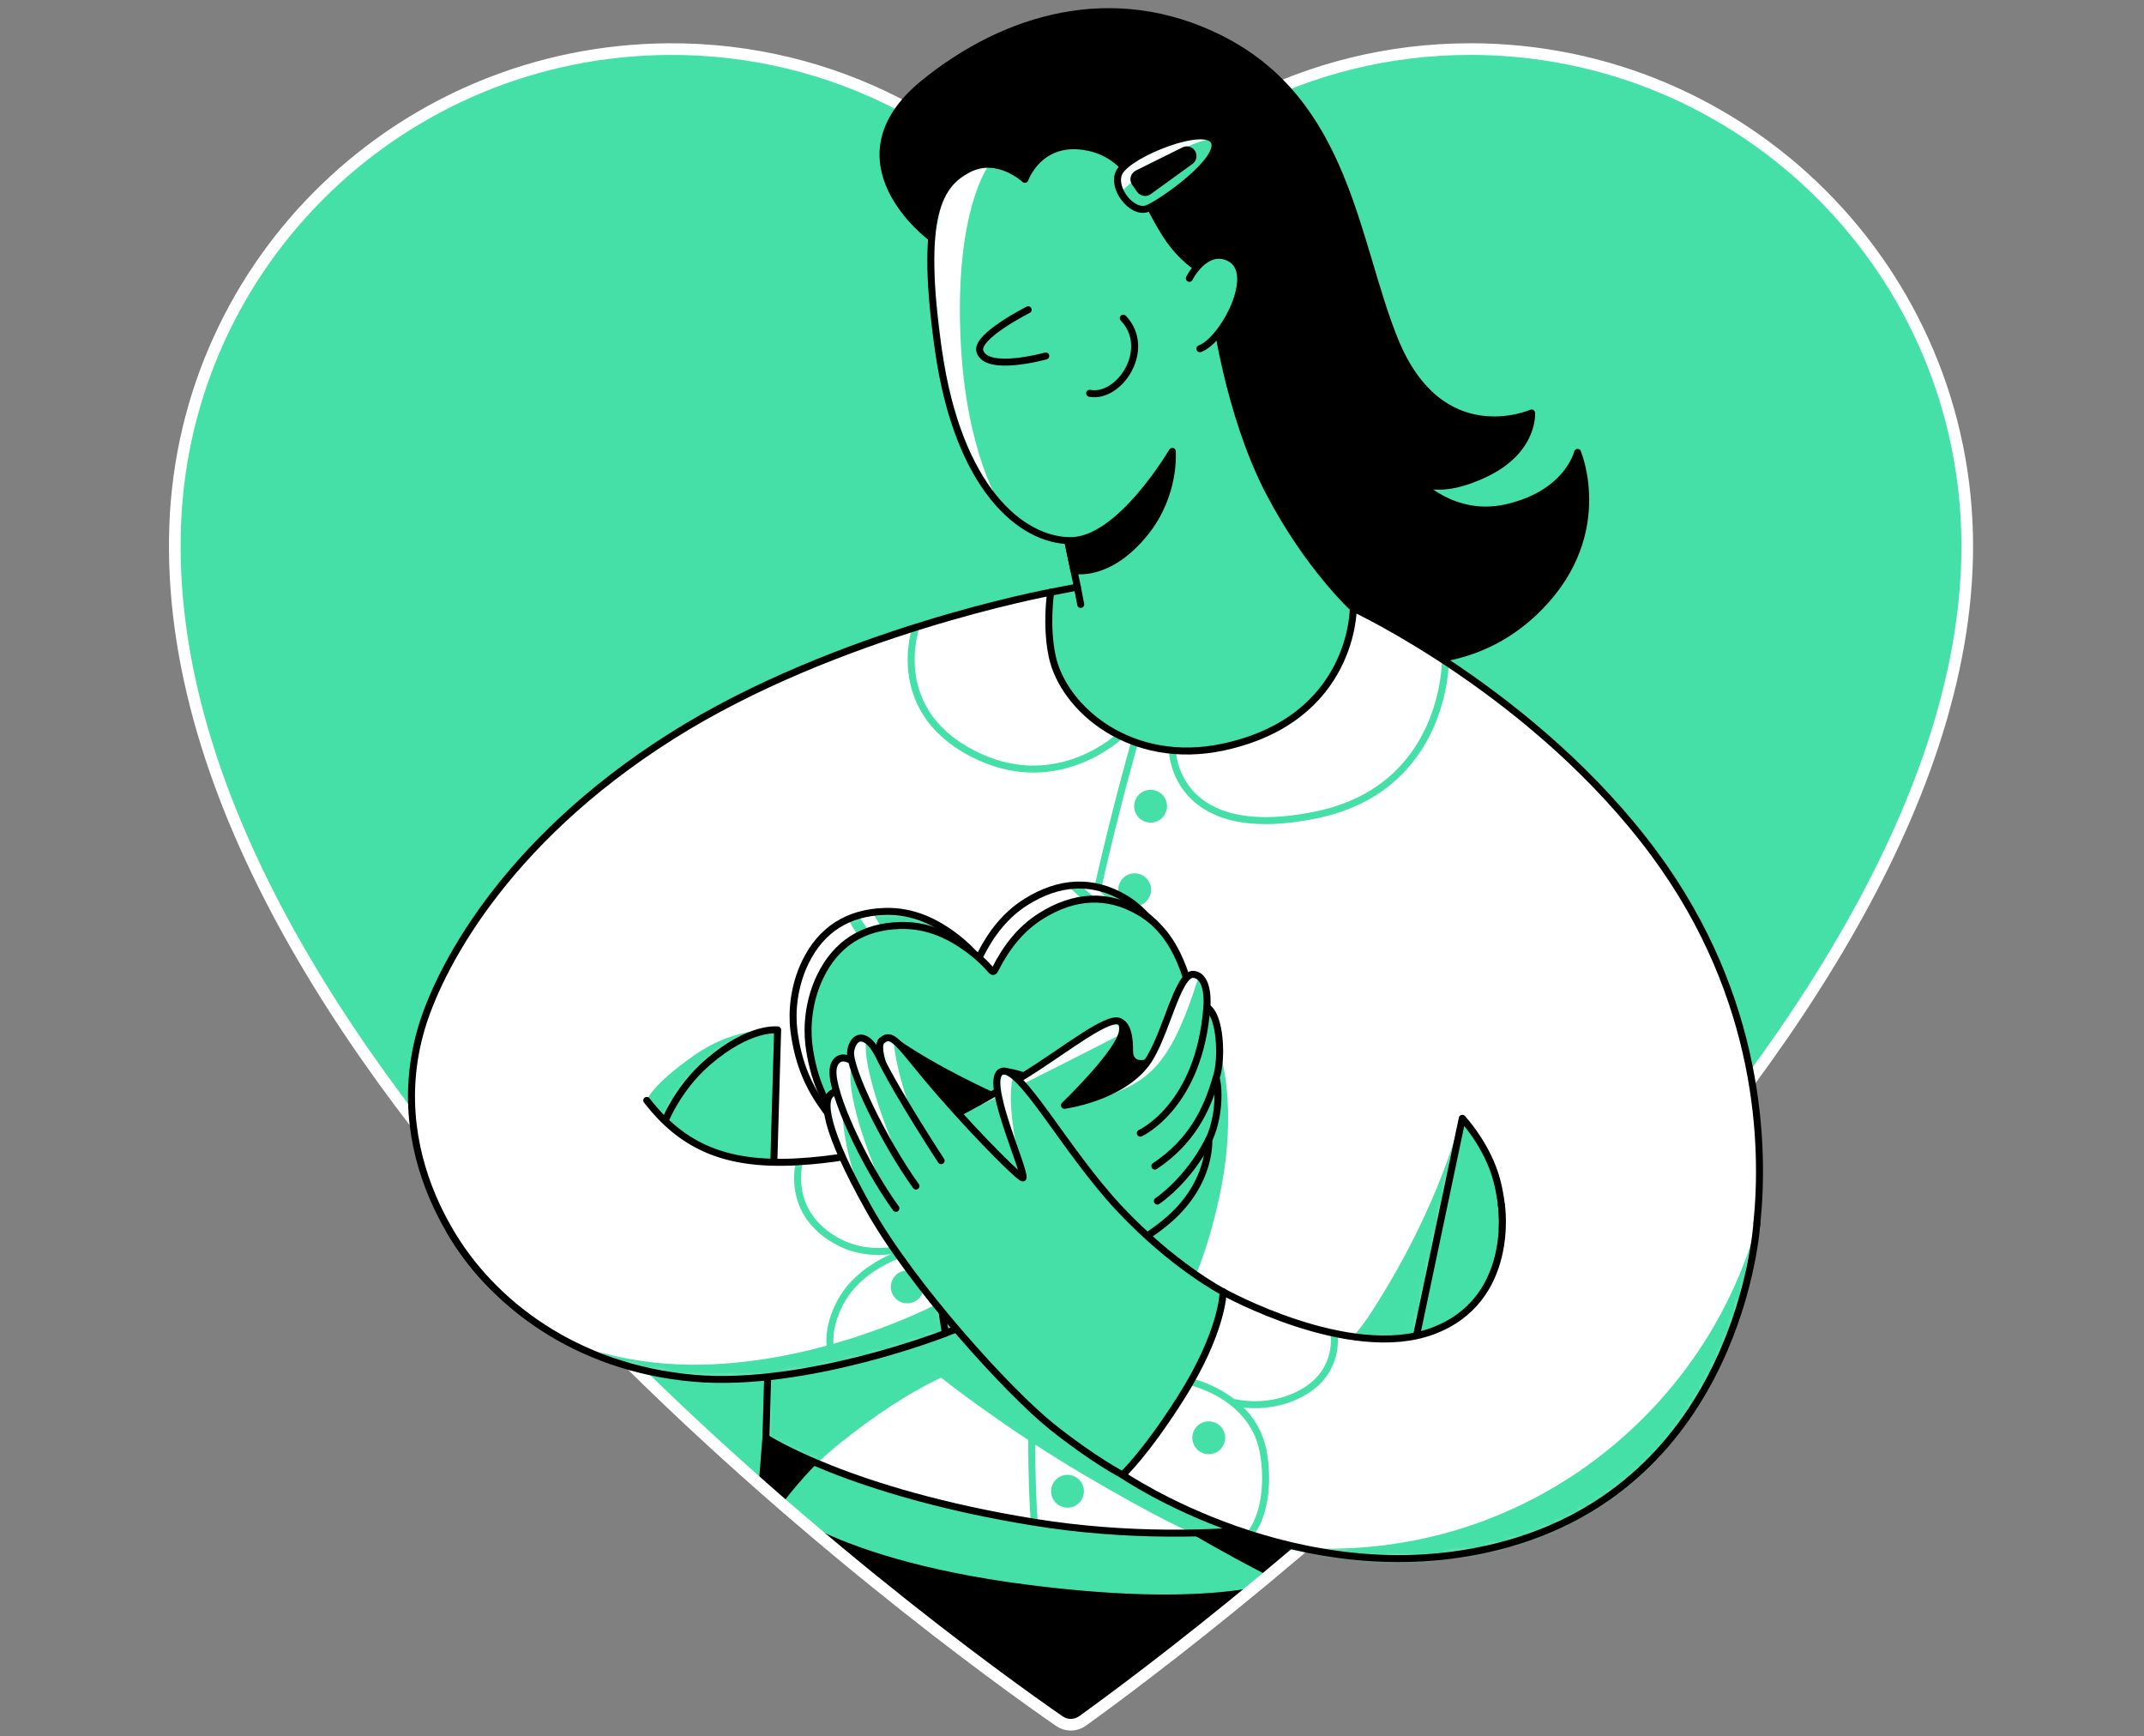 <svg width="368" height="298" viewBox="0 0 368 298" fill="none" xmlns="http://www.w3.org/2000/svg">
<rect x="0" y="0" width="368" height="298" fill="#808080" stroke="none"/>
<path d="M252.356 8.425C224.236 8.425 199.369 22.092 183.831 43.082C168.183 21.954 143.09 8.242 114.736 8.429C69.196 8.726 31.796 44.562 30.069 90.07C26.485 184.593 163.48 282.683 181.814 295.375C183.029 296.219 184.615 296.208 185.815 295.347C203.779 282.425 337.663 183.135 337.663 93.728C337.663 46.613 299.471 8.422 252.356 8.422" fill="#45E0A8"/>
<mask id="mask0_9389_4010" style="mask-type:luminance" maskUnits="userSpaceOnUse" x="30" y="8" width="308" height="288">
<path d="M252.356 8.425C224.236 8.425 199.369 22.092 183.831 43.082C168.183 21.954 143.09 8.242 114.736 8.429C69.196 8.726 31.796 44.562 30.069 90.07C26.485 184.593 163.48 282.683 181.814 295.375C183.029 296.219 184.615 296.208 185.815 295.347C203.779 282.425 337.663 183.135 337.663 93.728C337.663 46.613 299.471 8.422 252.356 8.422" fill="white"/>
</mask>
<g mask="url(#mask0_9389_4010)">
<path d="M130.659 256.896C130.659 256.896 180.101 297.443 183.244 298.047C186.384 298.651 221.39 271.46 221.39 271.46L130.659 256.9V256.896Z" fill="black" stroke="black" stroke-width="1.2" stroke-linecap="round" stroke-linejoin="round"/>
<path d="M131.464 246.752L130.659 256.897C130.659 256.897 140.056 267.848 175.942 272.52C211.827 277.192 222.619 270.91 222.619 270.91L228.096 263.123L131.464 246.752Z" fill="#45E0A8" stroke="black" stroke-width="1.2" stroke-linecap="round" stroke-linejoin="round"/>
<path d="M140.293 251.074C140.293 251.074 136.557 254.743 133.445 259.175L130.659 256.897L131.464 246.752C131.464 246.752 133.053 247.861 136.136 249.369C139.216 250.88 140.296 251.074 140.296 251.074H140.293Z" fill="black"/>
<path d="M204.344 263.11C204.344 263.11 209.938 266.429 216.58 269.862C220.299 271.786 220.998 271.603 220.998 271.603L222.619 270.911L225.967 266.154C225.967 266.154 222.456 265.659 218.215 264.381C213.974 263.106 212.897 262.746 212.897 262.746L204.344 263.11Z" fill="black"/>
</g>
<path d="M252.356 8.425C224.236 8.425 199.369 22.092 183.831 43.082C168.183 21.954 143.09 8.242 114.736 8.429C69.196 8.726 31.796 44.562 30.069 90.07C26.485 184.593 163.48 282.683 181.814 295.375C183.029 296.219 184.615 296.208 185.815 295.347C203.779 282.425 337.663 183.135 337.663 93.728C337.663 46.613 299.471 8.422 252.356 8.422" stroke="white" stroke-width="2" stroke-linecap="round" stroke-linejoin="round"/>
<path d="M270.776 77.646C270.776 77.646 277.03 92.418 263.046 105.346C245.975 121.127 221.492 109.693 216.662 106.472C211.831 103.252 159.811 40.761 159.811 40.761C159.811 40.761 142.066 27.657 158.631 14.234C172.643 2.881 191.098 -2.491 209.334 6.578C231.197 17.447 232.563 41.51 239.372 58.316C247.264 77.802 262.887 70.877 262.887 70.877C262.887 70.877 263.371 77.159 255.157 81.184C246.943 85.21 243.401 82.632 243.401 82.632C243.401 82.632 249.439 89.194 258.54 87.142C269.095 84.758 270.779 77.639 270.779 77.639L270.776 77.646Z" fill="black" stroke="black" stroke-width="1.2" stroke-linecap="round" stroke-linejoin="round"/>
<path d="M86.129 222.029C81.422 218.77 65.435 199.884 72.332 176.472C75.111 167.032 85.892 144.87 115.361 126.284C143.707 108.409 180.345 101.643 180.345 101.643L232.284 104.379C232.284 104.379 263.529 118.876 283.983 146.575C302.275 171.348 302.925 196.77 301.544 210.03C301.392 211.499 299.581 212.424 298.415 212.707C272.471 218.961 257.861 210.86 257.861 210.86C257.861 210.86 258.144 207.311 256.926 202.621C255.354 196.583 250.989 191.925 250.989 191.925L236.794 259.313C236.794 259.313 209.415 266.401 177.527 261.245C145.639 256.093 131.464 246.749 131.464 246.749L133.474 176.758C133.474 176.758 128.65 176.076 121.4 182.38C116.008 187.069 113.829 193.118 113.829 193.118L86.129 222.026V222.029Z" fill="white"/>
<mask id="mask1_9389_4010" style="mask-type:luminance" maskUnits="userSpaceOnUse" x="70" y="101" width="233" height="163">
<path d="M86.129 222.029C81.422 218.77 65.435 199.884 72.332 176.472C75.111 167.032 85.892 144.87 115.361 126.284C143.707 108.409 180.345 101.643 180.345 101.643L232.284 104.379C232.284 104.379 263.529 118.876 283.983 146.575C302.275 171.348 302.925 196.77 301.544 210.03C301.392 211.499 299.581 212.424 298.415 212.707C272.471 218.961 257.861 210.86 257.861 210.86C257.861 210.86 258.144 207.311 256.926 202.621C255.354 196.583 250.989 191.925 250.989 191.925L236.794 259.313C236.794 259.313 209.415 266.401 177.527 261.245C145.639 256.093 131.464 246.749 131.464 246.749L133.474 176.758C133.474 176.758 128.65 176.076 121.4 182.38C116.008 187.069 113.829 193.118 113.829 193.118L86.129 222.026V222.029Z" fill="white"/>
</mask>
<g mask="url(#mask1_9389_4010)">
<path d="M194.756 127.34C172.696 206.124 177.527 261.245 177.527 261.245" stroke="#45E0A8" stroke-width="1.2" stroke-linecap="round" stroke-linejoin="round"/>
<path d="M157.215 107.656C157.215 107.656 151.935 122.498 168.144 129.907C181.881 136.189 192.242 126.273 192.242 126.273" stroke="#45E0A8" stroke-width="1.2" stroke-linecap="round" stroke-linejoin="round"/>
<path d="M201.226 128.778C201.226 128.778 201.448 144.941 226.005 139.835C248.182 135.223 248.086 113.498 248.086 113.498" stroke="#45E0A8" stroke-width="1.2" stroke-linecap="round" stroke-linejoin="round"/>
<path d="M197.489 141.179C199.046 141.179 200.307 139.917 200.307 138.361C200.307 136.805 199.046 135.543 197.489 135.543C195.933 135.543 194.671 136.805 194.671 138.361C194.671 139.917 195.933 141.179 197.489 141.179Z" fill="#45E0A8"/>
<path d="M194.756 155.513C196.313 155.513 197.575 154.251 197.575 152.695C197.575 151.139 196.313 149.877 194.756 149.877C193.2 149.877 191.938 151.139 191.938 152.695C191.938 154.251 193.2 155.513 194.756 155.513Z" fill="#45E0A8"/>
<path d="M183.227 258.747C184.783 258.747 186.045 257.486 186.045 255.929C186.045 254.373 184.783 253.111 183.227 253.111C181.67 253.111 180.409 254.373 180.409 255.929C180.409 257.486 181.67 258.747 183.227 258.747Z" fill="#45E0A8"/>
<path d="M140.292 251.076C140.292 251.076 143.785 247.618 150.809 242.724C157.024 238.398 161.53 236.442 161.53 236.442C161.53 236.442 172.498 245.139 186.041 253.11C199.587 261.083 204.647 263.093 204.647 263.093L221.386 261.956L236.79 259.311L250.64 191.989C250.64 191.989 247.472 206.386 235.54 224.965C219.355 250.168 204.333 220.858 204.333 220.858C204.333 220.858 207.119 215.593 209.337 205.196C212.632 189.736 209.337 180.555 209.337 180.555L131.796 235.033L131.46 246.746L140.289 251.068L140.292 251.076Z" fill="#45E0A8"/>
<path d="M111.011 188.853C111.011 188.853 111.653 186.356 119.143 181.123C126.633 175.889 133.474 176.762 133.474 176.762C133.474 176.762 125.171 178.178 120.461 183.245C115.75 188.313 114.136 192.37 114.136 192.37L111.011 188.853Z" fill="#45E0A8"/>
</g>
<path d="M86.129 222.029C81.422 218.77 65.435 199.884 72.332 176.472C75.111 167.032 85.892 144.87 115.361 126.284C143.707 108.409 180.345 101.643 180.345 101.643L232.284 104.379C232.284 104.379 263.529 118.876 283.983 146.575C302.275 171.348 302.925 196.77 301.544 210.03C301.392 211.499 299.581 212.424 298.415 212.707C272.471 218.961 257.861 210.86 257.861 210.86C257.861 210.86 258.144 207.311 256.926 202.621C255.354 196.583 250.989 191.925 250.989 191.925L236.794 259.313C236.794 259.313 209.415 266.401 177.527 261.245C145.639 256.093 131.464 246.749 131.464 246.749L133.474 176.758C133.474 176.758 128.65 176.076 121.4 182.38C116.008 187.069 113.829 193.118 113.829 193.118L86.129 222.026V222.029Z" stroke="black" stroke-width="1.2" stroke-linecap="round" stroke-linejoin="round"/>
<path d="M200.043 162.611C199.429 161.17 198.691 159.814 197.811 158.578L198.217 158.483L196.416 156.844C195.89 156.279 195.311 155.76 194.693 155.276L194.569 155.163V155.174C194.132 154.838 193.683 154.52 193.199 154.227C187.447 150.777 181.691 151.314 176.154 154.764C172.608 156.975 170.126 160.202 168.261 163.907C168.024 164.376 167.873 164.489 167.481 164.027C166.584 162.978 165.577 162.032 164.493 161.17C160.782 158.211 156.678 156.258 151.816 156.42C145.572 156.629 140.971 159.489 138.223 165.146C136.218 169.278 135.893 173.664 136.249 176.729C137.005 182.778 138.965 186.815 141.691 190.515C145.074 195.11 149.414 198.683 154.079 201.869C160.125 205.997 166.644 209.231 173.487 211.827C174.052 212.042 174.473 212.004 174.971 211.64C181.104 207.159 186.73 202.134 191.621 196.293C194.767 192.535 197.518 188.541 199.524 184.057C202.692 176.983 203.129 169.832 200.05 162.611H200.043Z" fill="white"/>
<mask id="mask2_9389_4010" style="mask-type:luminance" maskUnits="userSpaceOnUse" x="136" y="151" width="67" height="61">
<path d="M200.043 162.611C199.429 161.17 198.691 159.814 197.811 158.578L198.217 158.483L196.416 156.844C195.89 156.279 195.311 155.76 194.693 155.276L194.569 155.163V155.174C194.132 154.838 193.683 154.52 193.199 154.227C187.447 150.777 181.691 151.314 176.154 154.764C172.608 156.975 170.126 160.202 168.261 163.907C168.024 164.376 167.873 164.489 167.481 164.027C166.584 162.978 165.577 162.032 164.493 161.17C160.782 158.211 156.678 156.258 151.816 156.42C145.572 156.629 140.971 159.489 138.223 165.146C136.218 169.278 135.893 173.664 136.249 176.729C137.005 182.778 138.965 186.815 141.691 190.515C145.074 195.11 149.414 198.683 154.079 201.869C160.125 205.997 166.644 209.231 173.487 211.827C174.052 212.042 174.473 212.004 174.971 211.64C181.104 207.159 186.73 202.134 191.621 196.293C194.767 192.535 197.518 188.541 199.524 184.057C202.692 176.983 203.129 169.832 200.05 162.611H200.043Z" fill="white"/>
</mask>
<g mask="url(#mask2_9389_4010)">
<path d="M149.75 156.593L151.3 159.182C151.3 159.182 152.73 157.882 156.897 158.938C161.064 159.998 164.376 161.671 164.376 161.671C164.376 161.671 164.398 160.354 159.327 157.932C154.256 155.509 149.75 156.59 149.75 156.59V156.593Z" fill="#45E0A8"/>
<path d="M145.551 157.756L147.249 160.595L149.11 159.783L147.331 157.109L145.551 157.756Z" fill="#45E0A8"/>
<path d="M182.88 151.664L185.532 154.115H187.951L185.19 151.721L182.88 151.664Z" fill="#45E0A8"/>
<path d="M187.591 151.891L190.473 154.56L194.439 155.916C194.439 155.916 193.803 155.839 192.087 153.61C191.013 152.216 187.591 151.891 187.591 151.891Z" fill="#45E0A8"/>
</g>
<path d="M200.043 162.611C199.429 161.17 198.691 159.814 197.811 158.578L198.217 158.483L196.416 156.844C195.89 156.279 195.311 155.76 194.693 155.276L194.569 155.163V155.174C194.132 154.838 193.683 154.52 193.199 154.227C187.447 150.777 181.691 151.314 176.154 154.764C172.608 156.975 170.126 160.202 168.261 163.907C168.024 164.376 167.873 164.489 167.481 164.027C166.584 162.978 165.577 162.032 164.493 161.17C160.782 158.211 156.678 156.258 151.816 156.42C145.572 156.629 140.971 159.489 138.223 165.146C136.218 169.278 135.893 173.664 136.249 176.729C137.005 182.778 138.965 186.815 141.691 190.515C145.074 195.11 149.414 198.683 154.079 201.869C160.125 205.997 166.644 209.231 173.487 211.827C174.052 212.042 174.473 212.004 174.971 211.64C181.104 207.159 186.73 202.134 191.621 196.293C194.767 192.535 197.518 188.541 199.524 184.057C202.692 176.983 203.129 169.832 200.05 162.611H200.043Z" stroke="black" stroke-width="1.2" stroke-linecap="round" stroke-linejoin="round"/>
<path d="M138.824 179.141C138.467 176.075 138.792 171.686 140.798 167.558C143.545 161.904 148.146 159.044 154.39 158.832C159.252 158.669 163.356 160.622 167.067 163.582C168.148 164.443 169.154 165.39 170.055 166.438C170.45 166.897 170.602 166.784 170.835 166.318C172.7 162.614 175.182 159.386 178.728 157.176C184.265 153.726 190.021 153.185 195.773 156.639C199.019 158.588 201.148 161.576 202.617 165.026C205.697 172.247 205.259 179.398 202.091 186.472C200.085 190.953 197.334 194.947 194.188 198.708C189.297 204.549 183.675 209.574 177.538 214.055C177.04 214.419 176.623 214.458 176.055 214.242C169.211 211.647 162.692 208.412 156.646 204.284C151.981 201.099 147.641 197.525 144.258 192.931C141.532 189.23 139.572 185.193 138.817 179.144L138.824 179.141Z" fill="#45E0A8" stroke="black" stroke-width="1.2" stroke-linecap="round" stroke-linejoin="round"/>
<path d="M184.922 100.749L181.549 84.568L208.543 53.164C208.543 53.164 210.708 70.867 217.908 84.611C224.55 97.295 232.281 104.379 232.281 104.379C232.281 104.379 232.425 123.409 209.934 128.216C194.11 131.599 182.513 121.612 180.603 112.649C179.459 107.285 180.342 101.642 180.342 101.642L184.922 100.749Z" fill="#45E0A8" stroke="black" stroke-width="1.2" stroke-linecap="round" stroke-linejoin="round"/>
<path d="M183.262 92.768L184.325 97.87C184.325 97.87 190.208 99.265 196.533 91.433C201.848 84.85 201.205 77.481 201.205 77.481L183.266 92.764L183.262 92.768Z" fill="black" stroke="black" stroke-width="1.2" stroke-linecap="round" stroke-linejoin="round"/>
<path d="M201.201 77.484C201.201 77.484 192.263 92.786 183.767 92.786C175.271 92.786 164.482 83.767 161.099 60.251C157.716 36.736 161.262 31.584 166.252 29.006C171.245 26.428 175.913 30.779 175.913 30.779C175.913 30.779 178.29 23.974 186.059 25.143C195.304 26.531 196.494 36.15 201.66 42.397C205.707 47.288 209.934 47.892 209.934 47.892" fill="#45E0A8"/>
<mask id="mask3_9389_4010" style="mask-type:luminance" maskUnits="userSpaceOnUse" x="159" y="25" width="51" height="68">
<path d="M201.201 77.484C201.201 77.484 192.263 92.786 183.767 92.786C175.271 92.786 164.482 83.767 161.099 60.251C157.716 36.736 161.262 31.584 166.252 29.006C171.245 26.428 175.913 30.779 175.913 30.779C175.913 30.779 178.29 23.974 186.059 25.143C195.304 26.531 196.494 36.15 201.66 42.397C205.707 47.288 209.934 47.892 209.934 47.892" fill="white"/>
</mask>
<g mask="url(#mask3_9389_4010)">
<path d="M169.825 28.225C169.825 28.225 163.705 35.884 164.913 58.954C165.912 78.066 171.824 86.845 171.824 86.845C171.824 86.845 161.71 76.731 159.764 53.166C157.818 29.602 166.251 29.009 166.251 29.009L169.825 28.228V28.225Z" fill="white"/>
</g>
<path d="M201.201 77.484C201.201 77.484 192.263 92.786 183.767 92.786C175.271 92.786 164.482 83.767 161.099 60.251C157.716 36.736 161.262 31.584 166.252 29.006C171.245 26.428 175.913 30.779 175.913 30.779C175.913 30.779 178.29 23.974 186.059 25.143C195.304 26.531 196.494 36.15 201.66 42.397C205.707 47.288 209.934 47.892 209.934 47.892" stroke="black" stroke-width="1.2" stroke-linecap="round" stroke-linejoin="round"/>
<path d="M204.139 47.769C204.139 47.769 206.918 42.214 211.025 44.265C216.117 46.812 209.938 58.398 205.951 59.846" fill="#45E0A8"/>
<path d="M204.139 47.769C204.139 47.769 206.918 42.214 211.025 44.265C216.117 46.812 209.938 58.398 205.951 59.846" stroke="black" stroke-width="1.2" stroke-linecap="round" stroke-linejoin="round"/>
<path d="M184.922 100.748L185.497 103.736" stroke="black" stroke-width="1.2" stroke-linecap="round" stroke-linejoin="round"/>
<path d="M162.268 228.808C162.268 228.808 190.618 218.133 200.721 209.223C208.027 202.782 207.473 195.599 207.473 195.599C207.473 195.599 208.854 193.078 209.037 188.847C209.15 186.234 208.734 184.98 208.734 184.98C208.734 184.98 209.51 182.96 209.313 179.242C209.009 173.624 207.151 172.847 207.151 172.847C207.151 172.847 207.678 167.578 204.902 167.218C202.123 166.854 200.078 177.935 196.84 182.378C192.433 188.423 182.708 189.691 182.708 189.691C182.708 189.691 192.256 180.534 192.673 176.947C193.238 172.095 185.328 178.384 178.117 183.105C167.385 190.133 154.432 195.998 154.432 195.998L162.275 228.801L162.268 228.808Z" fill="#45E0A8"/>
<mask id="mask4_9389_4010" style="mask-type:luminance" maskUnits="userSpaceOnUse" x="154" y="167" width="56" height="62">
<path d="M162.268 228.808C162.268 228.808 190.618 218.133 200.721 209.223C208.027 202.782 207.473 195.599 207.473 195.599C207.473 195.599 208.854 193.078 209.037 188.847C209.15 186.234 208.734 184.98 208.734 184.98C208.734 184.98 209.51 182.96 209.313 179.242C209.009 173.624 207.151 172.847 207.151 172.847C207.151 172.847 207.678 167.578 204.902 167.218C202.123 166.854 200.078 177.935 196.84 182.378C192.433 188.423 182.708 189.691 182.708 189.691C182.708 189.691 192.256 180.534 192.673 176.947C193.238 172.095 185.328 178.384 178.117 183.105C167.385 190.133 154.432 195.998 154.432 195.998L162.275 228.801L162.268 228.808Z" fill="white"/>
</mask>
<g mask="url(#mask4_9389_4010)">
<path d="M192.221 177.607C180.667 183.536 168.265 189.698 168.265 189.698C168.265 189.698 179.053 181.954 185.374 178.236C191.699 174.521 191.663 174.337 192.324 175.435C192.984 176.534 192.221 177.607 192.221 177.607Z" fill="white"/>
<path d="M205.757 167.546C201.155 182.406 197.373 185.256 190.731 187.823C189.848 188.166 189.004 187.972 190.035 187.339C193.591 185.164 196.215 185.538 198.645 177.695C201.364 168.92 201.975 168.341 204.026 167.483C206.075 166.625 205.76 167.546 205.76 167.546H205.757Z" fill="white"/>
</g>
<path d="M162.268 228.808C162.268 228.808 190.618 218.133 200.721 209.223C208.027 202.782 207.473 195.599 207.473 195.599C207.473 195.599 208.854 193.078 209.037 188.847C209.15 186.234 208.734 184.98 208.734 184.98C208.734 184.98 209.51 182.96 209.313 179.242C209.009 173.624 207.151 172.847 207.151 172.847C207.151 172.847 207.678 167.578 204.902 167.218C202.123 166.854 200.078 177.935 196.84 182.378C192.433 188.423 182.708 189.691 182.708 189.691C182.708 189.691 192.256 180.534 192.673 176.947C193.238 172.095 185.328 178.384 178.117 183.105C167.385 190.133 154.432 195.998 154.432 195.998L162.275 228.801L162.268 228.808Z" stroke="black" stroke-width="1.2" stroke-linecap="round" stroke-linejoin="round"/>
<path d="M111.011 188.852C117.897 197.789 126.27 200.335 139.035 199.241C151.042 198.21 155.947 195.296 155.947 195.296C155.947 195.296 158.2 202.14 159.973 213.899C161.746 225.655 162.268 228.812 162.268 228.812C162.268 228.812 138.357 238.213 119.094 236.535C98.694 234.755 84.278 223.483 77.138 211.134" fill="white"/>
<mask id="mask5_9389_4010" style="mask-type:luminance" maskUnits="userSpaceOnUse" x="77" y="188" width="86" height="49">
<path d="M111.011 188.852C117.897 197.789 126.27 200.335 139.035 199.241C151.042 198.21 155.947 195.296 155.947 195.296C155.947 195.296 158.2 202.14 159.973 213.899C161.746 225.655 162.268 228.812 162.268 228.812C162.268 228.812 138.357 238.213 119.094 236.535C98.694 234.755 84.278 223.483 77.138 211.134" fill="white"/>
</mask>
<g mask="url(#mask5_9389_4010)">
<path d="M137.231 199.371C137.231 199.371 134.65 208.178 143.849 213.097C151.597 217.24 159.969 212.409 159.969 212.409" stroke="#45E0A8" stroke-width="1.2" stroke-linecap="round" stroke-linejoin="round"/>
<path d="M157.215 214.387C157.215 214.387 147.655 216.431 143.99 224.003C140.54 231.129 143.909 235.038 143.909 235.038" stroke="#45E0A8" stroke-width="1.2" stroke-linecap="round" stroke-linejoin="round"/>
<path d="M155.721 223.677C157.277 223.677 158.539 222.415 158.539 220.859C158.539 219.303 157.277 218.041 155.721 218.041C154.164 218.041 152.903 219.303 152.903 220.859C152.903 222.415 154.164 223.677 155.721 223.677Z" fill="#45E0A8"/>
<path d="M102.857 232.003C130.398 240.005 161.039 223.68 161.039 223.68L162.265 228.811C162.265 228.811 154.962 234.397 135.402 236.629C115.842 238.861 102.857 232.007 102.857 232.007V232.003Z" fill="#45E0A8"/>
</g>
<path d="M111.011 188.852C117.897 197.789 126.27 200.335 139.035 199.241C151.042 198.21 155.947 195.296 155.947 195.296C155.947 195.296 158.2 202.14 159.973 213.899C161.746 225.655 162.268 228.812 162.268 228.812C162.268 228.812 138.357 238.213 119.094 236.535C98.694 234.755 84.278 223.483 77.138 211.134" stroke="black" stroke-width="1.2" stroke-linecap="round" stroke-linejoin="round"/>
<path d="M257.706 206.816C257.706 206.816 260.245 223.174 245.813 228.471C231.5 233.725 209.938 221.708 209.938 221.708C209.938 221.708 208.126 229.682 202.328 239.344C196.529 249.005 192.666 253.112 192.666 253.112C192.666 253.112 222.88 273.958 256.958 265.433C298.8 254.966 301.544 210.033 301.544 210.033" fill="white"/>
<mask id="mask6_9389_4010" style="mask-type:luminance" maskUnits="userSpaceOnUse" x="192" y="206" width="110" height="62">
<path d="M257.706 206.816C257.706 206.816 260.245 223.174 245.813 228.471C231.5 233.725 209.938 221.708 209.938 221.708C209.938 221.708 208.126 229.682 202.328 239.344C196.529 249.005 192.666 253.112 192.666 253.112C192.666 253.112 222.88 273.958 256.958 265.433C298.8 254.966 301.544 210.033 301.544 210.033" fill="white"/>
</mask>
<g mask="url(#mask6_9389_4010)">
<path d="M204.337 237.137C204.337 237.137 215.489 239.531 216.944 249.85C218.272 259.271 214.557 263.29 214.557 263.29" stroke="#45E0A8" stroke-width="1.2" stroke-linecap="round" stroke-linejoin="round"/>
<path d="M211.918 240.709C211.918 240.709 218.271 242.362 224.19 238.615C230.108 234.872 228.95 228.809 228.95 228.809" stroke="#45E0A8" stroke-width="1.2" stroke-linecap="round" stroke-linejoin="round"/>
<path d="M207.469 249.57C209.026 249.57 210.287 248.308 210.287 246.752C210.287 245.195 209.026 243.934 207.469 243.934C205.913 243.934 204.651 245.195 204.651 246.752C204.651 248.308 205.913 249.57 207.469 249.57Z" fill="#45E0A8"/>
<path d="M301.014 211.982C291.127 244.114 260.005 267.806 223.438 265.652C186.871 263.498 242.673 279.025 269.49 263.289C296.307 247.554 301.018 211.982 301.018 211.982H301.014Z" fill="#45E0A8"/>
</g>
<path d="M257.706 206.816C257.706 206.816 260.245 223.174 245.813 228.471C231.5 233.725 209.938 221.708 209.938 221.708C209.938 221.708 208.126 229.682 202.328 239.344C196.529 249.005 192.666 253.112 192.666 253.112C192.666 253.112 222.88 273.958 256.958 265.433C298.8 254.966 301.544 210.033 301.544 210.033" stroke="black" stroke-width="1.2" stroke-linecap="round" stroke-linejoin="round"/>
<path d="M176.478 53.164C176.478 53.164 167.463 57.702 168.183 60.252C169.228 63.956 179.497 61.092 179.497 61.092" fill="#45E0A8"/>
<path d="M176.478 53.164C176.478 53.164 167.463 57.702 168.183 60.252C169.228 63.956 179.497 61.092 179.497 61.092" stroke="black" stroke-width="1.2" stroke-linecap="round" stroke-linejoin="round"/>
<path d="M192.804 54.607C197.818 59.848 192.182 68.464 187.03 67.5Z" fill="#45E0A8"/>
<path d="M192.804 54.607C197.818 59.848 192.182 68.464 187.03 67.5" stroke="black" stroke-width="1.2" stroke-linecap="round" stroke-linejoin="round"/>
<path d="M208.409 24.284C206.968 21.159 193.913 26.297 192.143 29.517C190.685 32.169 194.319 36.845 196.974 35.775C199.45 34.779 209.86 27.423 208.409 24.284ZM204.334 27.642L197.161 32.833C196.681 33.179 196.01 33.066 195.671 32.582L194.824 31.371C194.453 30.841 194.64 30.103 195.219 29.814L203.239 25.831C203.705 25.601 204.27 25.739 204.57 26.162C204.909 26.636 204.803 27.296 204.33 27.639L204.334 27.642Z" fill="#45E0A8"/>
<mask id="mask7_9389_4010" style="mask-type:luminance" maskUnits="userSpaceOnUse" x="191" y="23" width="18" height="13">
<path d="M208.409 24.284C206.968 21.159 193.913 26.297 192.143 29.517C190.685 32.169 194.319 36.845 196.974 35.775C199.45 34.779 209.86 27.423 208.409 24.284ZM204.334 27.642L197.161 32.833C196.681 33.179 196.01 33.066 195.671 32.582L194.824 31.371C194.453 30.841 194.64 30.103 195.219 29.814L203.239 25.831C203.705 25.601 204.27 25.739 204.57 26.162C204.909 26.636 204.803 27.296 204.33 27.639L204.334 27.642Z" fill="white"/>
</mask>
<g mask="url(#mask7_9389_4010)">
<path d="M207.402 23.934C200.075 25.625 192.627 32.631 192.627 32.79C192.627 32.949 188.768 30.647 195.47 26.762C203.419 22.161 207.402 23.93 207.402 23.93V23.934Z" fill="white"/>
</g>
<path d="M208.409 24.284C206.968 21.159 193.913 26.297 192.143 29.517C190.685 32.169 194.319 36.845 196.974 35.775C199.45 34.779 209.86 27.423 208.409 24.284ZM204.334 27.642L197.161 32.833C196.681 33.179 196.01 33.066 195.671 32.582L194.824 31.371C194.453 30.841 194.64 30.103 195.219 29.814L203.239 25.831C203.705 25.601 204.27 25.739 204.57 26.162C204.909 26.636 204.803 27.296 204.33 27.639L204.334 27.642Z" stroke="black" stroke-width="1.2" stroke-linecap="round" stroke-linejoin="round"/>
<path d="M209.938 221.707C209.938 221.707 201.36 217.278 192.062 207.334C182.764 197.39 175.03 182.572 171.891 183.9C168.752 185.228 175.966 200.692 175.595 202.14C175.475 202.609 168.628 195.917 161.565 187.827C154.499 179.733 153.373 176.838 151.36 178.586C149.064 180.577 157.918 196.899 158.885 197.987C159.853 199.074 153.535 202.803 153.535 202.803C153.535 202.803 145.201 186.679 143.026 187.523C140.851 188.367 141.578 193.926 149.064 207.334C156.554 220.743 173.222 238.982 180.469 244.781C187.715 250.579 192.669 253.114 192.669 253.114C192.669 253.114 196.515 249.604 202.575 240.07C209.945 228.473 209.945 221.71 209.945 221.71L209.938 221.707Z" fill="#45E0A8"/>
<mask id="mask8_9389_4010" style="mask-type:luminance" maskUnits="userSpaceOnUse" x="141" y="178" width="69" height="76">
<path d="M209.938 221.707C209.938 221.707 201.36 217.278 192.062 207.334C182.764 197.39 175.03 182.572 171.891 183.9C168.752 185.228 175.966 200.692 175.595 202.14C175.475 202.609 168.628 195.917 161.565 187.827C154.499 179.733 153.373 176.838 151.36 178.586C149.064 180.577 157.918 196.899 158.885 197.987C159.853 199.074 153.535 202.803 153.535 202.803C153.535 202.803 145.201 186.679 143.026 187.523C140.851 188.367 141.578 193.926 149.064 207.334C156.554 220.743 173.222 238.982 180.469 244.781C187.715 250.579 192.669 253.114 192.669 253.114C192.669 253.114 196.515 249.604 202.575 240.07C209.945 228.473 209.945 221.71 209.945 221.71L209.938 221.707Z" fill="white"/>
</mask>
<g mask="url(#mask8_9389_4010)">
<path d="M153.351 178.424C153.853 184.423 156.671 191.497 156.671 191.497C156.671 191.497 152.977 186.006 151.218 181.923C149.103 177.015 153.355 178.424 153.355 178.424H153.351Z" fill="white"/>
<path d="M174.035 184.34C172.294 189.255 175.376 200.866 175.376 200.866C175.376 200.866 171.972 192.253 171.167 186.85C170.362 181.447 174.035 184.34 174.035 184.34Z" fill="white"/>
<path d="M144.509 188.612C144.442 198.234 148.39 206.127 148.39 206.127C148.39 206.127 143.294 197.807 142.048 190.995C140.805 184.183 144.587 187.806 144.587 187.806L144.505 188.612H144.509Z" fill="white"/>
</g>
<path d="M209.938 221.707C209.938 221.707 201.36 217.278 192.062 207.334C182.764 197.39 175.03 182.572 171.891 183.9C168.752 185.228 175.966 200.692 175.595 202.14C175.475 202.609 168.628 195.917 161.565 187.827C154.499 179.733 153.373 176.838 151.36 178.586C149.064 180.577 157.918 196.899 158.885 197.987C159.853 199.074 153.535 202.803 153.535 202.803C153.535 202.803 145.201 186.679 143.026 187.523C140.851 188.367 141.578 193.926 149.064 207.334C156.554 220.743 173.222 238.982 180.469 244.781C187.715 250.579 192.669 253.114 192.669 253.114C192.669 253.114 196.515 249.604 202.575 240.07C209.945 228.473 209.945 221.71 209.945 221.71L209.938 221.707Z" stroke="black" stroke-width="1.2" stroke-linecap="round" stroke-linejoin="round"/>
<path d="M157.215 201.111C157.215 201.111 150.862 189.179 148.457 184.804C146.053 180.428 143.199 180.933 142.984 183.642C142.659 187.731 148.397 199.95 153.772 207.376" fill="#45E0A8"/>
<mask id="mask9_9389_4010" style="mask-type:luminance" maskUnits="userSpaceOnUse" x="142" y="181" width="16" height="27">
<path d="M157.215 201.111C157.215 201.111 150.862 189.179 148.457 184.804C146.053 180.428 143.199 180.933 142.984 183.642C142.659 187.731 148.397 199.95 153.772 207.376" fill="white"/>
</mask>
<g mask="url(#mask9_9389_4010)">
<path d="M146.279 182.382C144.347 188.046 151.834 204.527 151.834 204.527C151.834 204.527 146.911 200.046 144.34 189.695C143.514 186.372 142.867 184.017 143.118 182.911C143.648 180.574 146.279 182.382 146.279 182.382Z" fill="white"/>
</g>
<path d="M157.215 201.111C157.215 201.111 150.862 189.179 148.457 184.804C146.053 180.428 143.199 180.933 142.984 183.642C142.659 187.731 148.397 199.95 153.772 207.376" stroke="black" stroke-width="1.2" stroke-linecap="round" stroke-linejoin="round"/>
<path d="M161.534 199.192C161.534 199.192 154.256 188.128 150.922 181.331C148.725 176.849 146.465 177.658 146.017 180.338C145.533 183.209 151.84 196.12 157.215 203.55" fill="#45E0A8"/>
<mask id="mask10_9389_4010" style="mask-type:luminance" maskUnits="userSpaceOnUse" x="145" y="178" width="17" height="26">
<path d="M161.534 199.192C161.534 199.192 154.256 188.128 150.922 181.331C148.725 176.849 146.465 177.658 146.017 180.338C145.533 183.209 151.84 196.12 157.215 203.55" fill="white"/>
</mask>
<g mask="url(#mask10_9389_4010)">
<path d="M148.669 178.424C147.811 184.424 154.679 199.764 154.679 199.764C154.679 199.764 149.213 190.741 146.864 184.297C144.272 177.181 148.672 178.428 148.672 178.428L148.669 178.424Z" fill="white"/>
</g>
<path d="M161.534 199.192C161.534 199.192 154.256 188.128 150.922 181.331C148.725 176.849 146.465 177.658 146.017 180.338C145.533 183.209 151.84 196.12 157.215 203.55" stroke="black" stroke-width="1.2" stroke-linecap="round" stroke-linejoin="round"/>
<path d="M207.144 172.852C205.87 189.897 195.724 194.47 195.724 194.47" stroke="black" stroke-width="1.2" stroke-linecap="round" stroke-linejoin="round"/>
<path d="M208.73 184.988C207.144 190.536 204.503 195.939 198.221 200.127" stroke="black" stroke-width="1.2" stroke-linecap="round" stroke-linejoin="round"/>
<path d="M207.469 195.604C203.899 202.684 198.645 206.127 198.645 206.127" stroke="black" stroke-width="1.2" stroke-linecap="round" stroke-linejoin="round"/>
<path d="M192.122 174.779C194.333 175.139 194.495 178.649 194.478 180.333C194.446 182.961 197.373 181.559 197.373 181.559C197.373 181.559 195.368 185.012 190.604 187.262C185.84 189.511 182.701 189.691 182.701 189.691C182.701 189.691 187.316 184.952 189.841 181.915C193.57 177.431 192.122 174.771 192.122 174.771V174.779Z" fill="black"/>
<path d="M154.153 178.423C161.241 183.339 170.779 187.584 170.779 187.584L164.246 190.847C160.185 186.072 155.209 180.468 154.15 178.42L154.153 178.423Z" fill="black"/>
<path d="M171.704 183.661C172.089 182.651 176.362 184.236 176.362 184.236L174.713 185.26C174.713 185.26 174.501 184.706 173.378 184.021C172.255 183.336 171.704 183.661 171.704 183.661Z" fill="black"/>
</svg>

